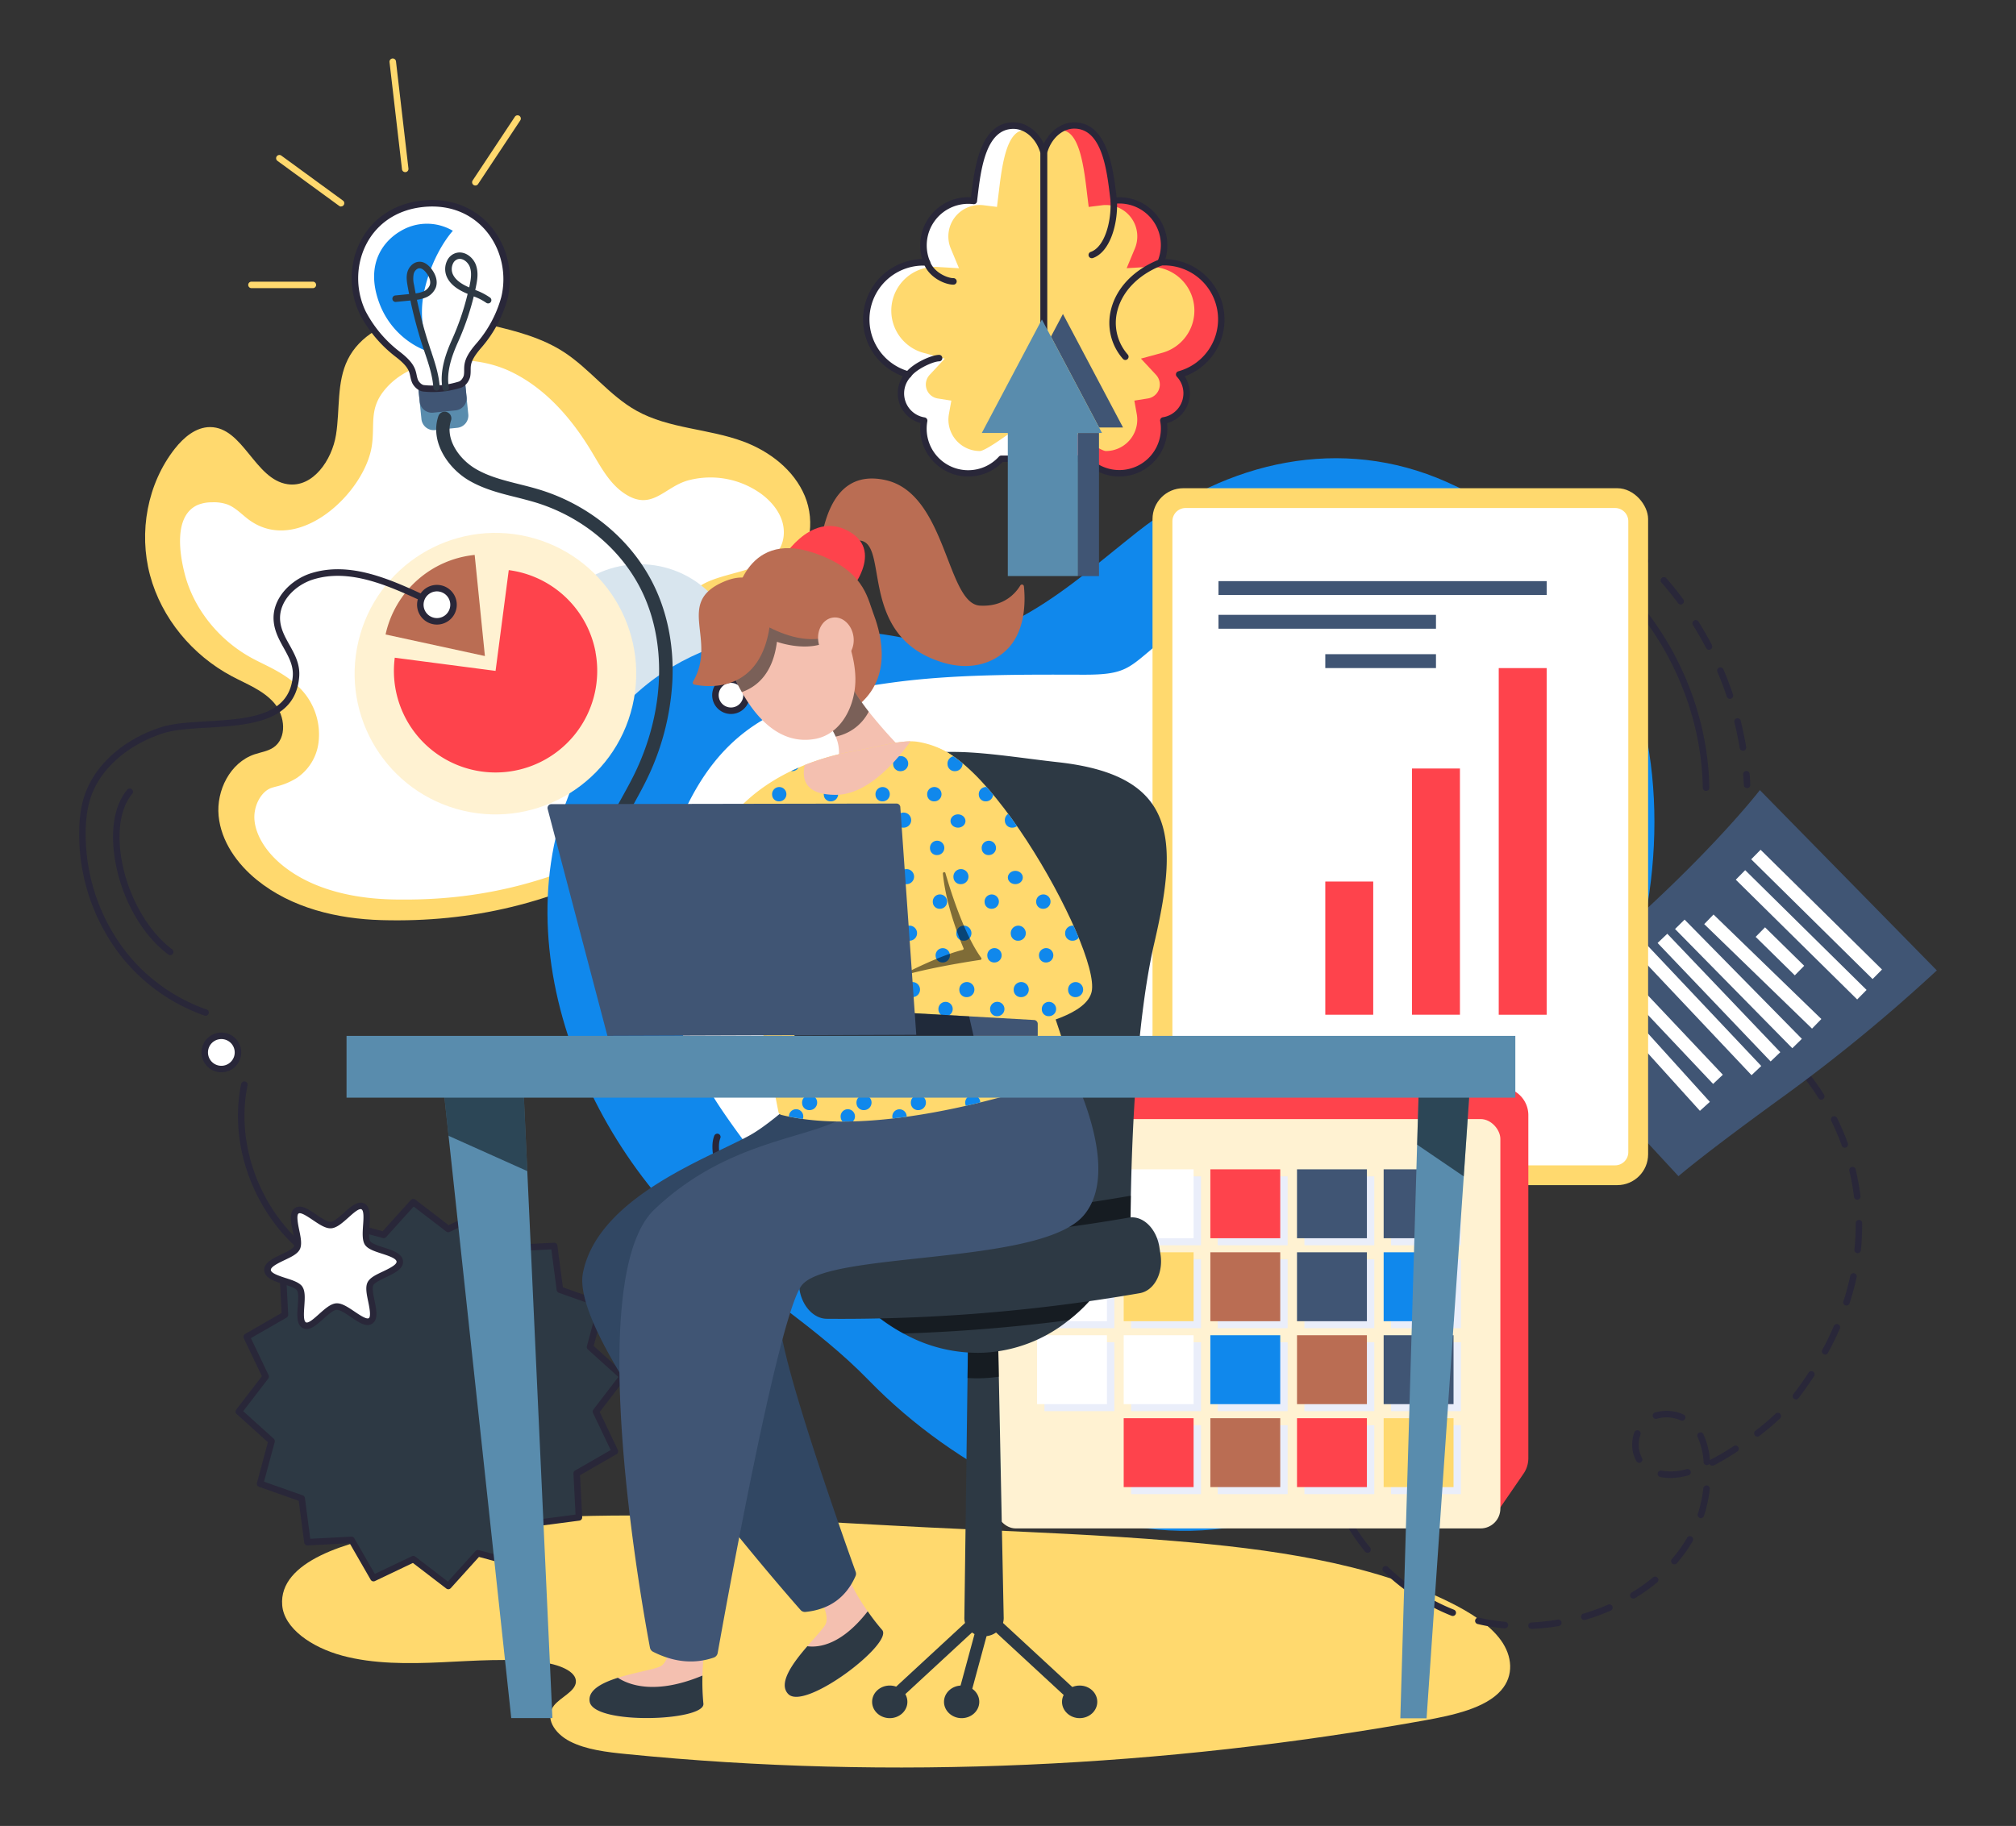 <svg xmlns="http://www.w3.org/2000/svg" viewBox="0 0 1042.16 944.16" id="female-working-on-analytics">
  <rect x="0" y="0" width="1042.16" height="944.16" fill="#333333" stroke="none"/>
  <defs>
    <clipPath id="clip-path">
      <path d="M493.21 391.32a43.08 43.08 0 0 0-18.6-7.72 22.74 22.74 0 0 0-3.89-.28c-7.91 0-18.46 3.18-28 4.84a132 132 0 0 0-26.61 7.4c-31.76 12.69-42.31 33.15-42.31 33.15l28.6 146.21a2 2 0 0 0 1.49 1.58C457 589.69 539.94 561 553.34 556.09a2 2 0 0 0 1.23-2.55c-1.33-3.94-4.64-13.83-8.82-26.4 9.88-3.55 17.18-8.2 18.57-14.3 4.04-17.78-38.82-99.09-71.11-121.52Z" style="fill:none"></path>
    </clipPath>
  </defs>
  <g style="isolation:isolate">
    <g id="_1">
      <g id="_76">
        <path d="M903.14 407.53a1.67 1.67 0 0 1-1.67-1.6c-.1-1.84-.22-3.71-.38-5.56a1.69 1.69 0 0 1 3.36-.28c.15 1.89.28 3.79.37 5.67a1.66 1.66 0 0 1-1.59 1.76ZM901 388.19a1.67 1.67 0 0 1-1.65-1.4c-.75-4.47-1.69-9-2.81-13.41a1.69 1.69 0 0 1 3.27-.82c1.13 4.52 2.09 9.12 2.85 13.67a1.67 1.67 0 0 1-1.38 1.94Zm-6.72-26.81a1.68 1.68 0 0 1-1.6-1.14c-1.45-4.31-3.09-8.61-4.88-12.81a1.68 1.68 0 0 1 3.1-1.32c1.82 4.28 3.49 8.67 5 13.05a1.68 1.68 0 0 1-1.06 2.13 1.64 1.64 0 0 1-.52.09ZM883.47 336a1.69 1.69 0 0 1-1.49-.9c-2.11-4-4.4-8-6.81-11.89a1.68 1.68 0 0 1 2.85-1.79c2.46 3.93 4.79 8 6.94 12.12a1.68 1.68 0 0 1-1.49 2.46Zm-14.66-23.43a1.7 1.7 0 0 1-1.35-.68c-2.72-3.67-5.61-7.26-8.59-10.68a1.68 1.68 0 0 1 2.54-2.21c3 3.48 6 7.15 8.75 10.88a1.68 1.68 0 0 1-1.35 2.69Zm-18.18-20.83a1.71 1.71 0 0 1-1.17-.47 165.01 165.01 0 0 0-7.45-6.83c-.91-.78-1.82-1.55-2.75-2.31a1.68 1.68 0 0 1 2.13-2.6c1 .78 1.89 1.57 2.81 2.36 2.59 2.23 5.15 4.57 7.61 7a1.68 1.68 0 0 1-1.18 2.88Zm-21.43-17.49a1.63 1.63 0 0 1-.92-.28 102.36 102.36 0 0 0-11.83-6.71 1.68 1.68 0 1 1 1.45-3 105.31 105.31 0 0 1 12.22 6.93 1.68 1.68 0 0 1-.92 3.09Zm-24.94-11.73a1.82 1.82 0 0 1-.46-.06 64.16 64.16 0 0 0-13.26-2.31 1.68 1.68 0 0 1 .22-3.36 68 68 0 0 1 14 2.43 1.68 1.68 0 0 1-.45 3.3ZM881.92 409a1.69 1.69 0 0 1-1.68-1.66c-.71-45.54-24-90.57-60.7-117.5a1.69 1.69 0 0 1 2-2.72c37.56 27.55 61.35 73.59 62.08 120.17A1.69 1.69 0 0 1 882 409Z" style="fill:#292739"></path>
        <path d="M327.22 444.57c24.34-13.05 49-31.16 55.71-58 2-8 2.1-17-2.19-24.05-7.33-12.09-25.92-16.7-27.89-30.7-1.63-11.64 10.1-20.86 21.35-24.3s23.82-4.12 33.12-11.32c11.53-8.93 14.35-26.29 8.72-39.75s-18.18-23.1-31.85-28.18c-18-6.67-38.33-6.53-55.08-15.85C315 204.59 305 190.81 291.42 182c-11.32-7.33-24.63-10.85-37.78-13.86-13.35-3-27.12-5.68-40.69-3.75s-27.07 9.21-33.15 21.48c-5.88 11.86-4 25.92-6.11 39s-11.94 27.41-25 25.51c-17-2.45-22.94-29.46-40.08-29.54-7.39 0-13.66 5.37-18.23 11.17-14.24 18.11-18.78 43.16-12.83 65.42s21.94 41.41 42.28 52.23c7.68 4.08 16.22 7.26 21.9 13.85s6.78 18.22-.45 23.05c-2.9 1.94-6.5 2.4-9.8 3.52-12.51 4.28-19.73 18.63-18.47 31.79s9.54 24.83 19.81 33.15c17.83 14.46 41.43 20.11 64.38 20.76 47.16 1.34 88.8-9.09 130.02-31.21Z" style="fill:#ffd96e"></path>
        <path d="M209.34 465.15c-2.49 0-5 0-7.54-.1-16.1-.46-38.84-3.87-55.72-17.55-8.47-6.86-13.76-15.36-14.52-23.32-.7-7.23 3.32-14.91 8.77-16.77.58-.2 1.39-.42 2.24-.65a35.52 35.52 0 0 0 10.91-4.53 25.89 25.89 0 0 0 11.19-18.39 34 34 0 0 0-7.83-26.06c-6.35-7.38-14.33-11.32-21.36-14.79-1.65-.82-3.22-1.59-4.69-2.38-17.21-9.15-30.34-25.3-35.13-43.22-2.78-10.41-6.13-30.61 6.51-36.28a19.1 19.1 0 0 1 7.34-1.37 21.23 21.23 0 0 1 8 1.09c4.48 1.69 7.74 5.52 11.65 8.28 25.23 17.8 59.13-14.12 63-38.26 1.73-10.75-1.37-18.74 5.92-28.29 14.36-18.77 45.47-19.94 65.32-10.7 18.19 8.47 32 24.34 42.34 41.52 4.69 7.77 9.05 16.19 16.48 21.4 14.61 10.25 21-3 33.57-6.39a44.78 44.78 0 0 1 38 7.19c4.57 3.46 8.52 8 10.37 13.4s1.31 11.84-2.23 16.35c-8.09 10.29-27.49 10.46-38.66 16.82-12.68 7.22-22.6 20.12-20.46 35.37 2 14.09 12.62 22 20.4 27.72 3.84 2.85 7.82 5.79 9.43 8.45 1.71 2.82 1.9 7.59.53 13.1-4.4 17.64-20.27 33.58-48.54 48.73-37.69 20.22-74.32 29.63-115.29 29.63Z" style="fill:#fff"></path>
        <circle cx="330.7" cy="343.31" r="51.56" style="fill:#d8e5ee"></circle>
        <path d="M621.37 791.32c-30.31 1.73-61.71-5.64-92-20.3S472 737.27 449 713.63c-26.38-27.15-58.77-46.35-86.65-71.77-70.43-64.25-109.35-179.52-50.9-263.37 36-51.55 99.65-59.88 157.23-48.37C515 339.4 553.28 302.36 588 275c46.43-36.64 105.18-50.11 159.9-25.77 134 59.6 130.87 232.75 54.59 336.66-37.45 51-37.63 116.05-87.23 163.62-27.97 26.78-60.26 39.89-93.89 41.81Z" style="fill:#1088ec"></path>
        <path d="M685.06 625.41c-47.08 23.41-99.52 31.37-151.64 32.72-25.18.66-55.63 7.13-79.45-3.7-30.85-14-62.22-53.06-80.72-80.34-28.24-41.66-42.33-99-22.66-147.13 22-53.9 56.74-66.66 110.49-74 31.95-4.38 66.48-4.16 98.92-4.08 22.5.06 23.28-3.41 39.45-16.64 12.37-10.12 29.92-16.14 45.66-19.1a115.68 115.68 0 0 1 76.28 11.3c125.23 67 74.76 243.27-32.19 298.89-1.38.67-2.76 1.4-4.14 2.08Z" style="fill:#fff"></path>
        <circle cx="754.94" cy="406.28" r="14.85" style="fill:#fff;stroke:#292739;stroke-linecap:round;stroke-linejoin:round;stroke-width:3.36px"></circle>
        <circle cx="377.86" cy="359.49" r="8.04" style="fill:#fff;stroke:#292739;stroke-linecap:round;stroke-linejoin:round;stroke-width:3.36px" transform="rotate(-7.02 377.741 359.378)"></circle>
        <path d="M775.85 848.09c-5.88-8.11-16-14.44-26.7-19.73-41.06-20.27-92.66-27.51-142.93-31.61-36.22-3-72.65-4.54-109.06-6.13-97.21-4.25-194-14.22-290.09 1.81-26.7 4.46-63.16 14.69-61.18 37.69 1 11.81 15 21.67 31.08 26s33.93 4.21 51.18 3.42 34.71-2.17 51.72-.07c8.46 1 18.43 4.58 17.82 10.45-.5 4.79-7.87 7.69-11.25 11.9-5 6.2-.06 14.38 8.21 18.63S313.57 906 323.8 907c137.2 13.74 278.28 6.69 412.41-17.37 15.14-2.72 31.61-6.35 39.72-15.51 6.86-7.74 5.8-17.92-.08-26.03Z" style="fill:#ffd96e"></path>
        <path d="M817.63 510.11a1.68 1.68 0 0 1-.35-3.32c2.28-.49 4.61-.9 6.93-1.22a1.68 1.68 0 1 1 .46 3.33c-2.24.31-4.49.71-6.69 1.18ZM791.75 842.29a1.68 1.68 0 0 1-.07-3.36 112 112 0 0 0 13.58-1.45 1.68 1.68 0 1 1 .56 3.32 116.73 116.73 0 0 1-14 1.49ZM777.9 842h-.15a95.46 95.46 0 0 1-13.31-2.11l-.6-.14a1.68 1.68 0 1 1 .78-3.27l.58.13a91.83 91.83 0 0 0 12.85 2 1.68 1.68 0 0 1-.15 3.36Zm41.1-4.31a1.68 1.68 0 0 1-.47-3.3 111.84 111.84 0 0 0 12.82-4.67 1.68 1.68 0 0 1 1.34 3.08 113.54 113.54 0 0 1-13.21 4.82 1.59 1.59 0 0 1-.48.07Zm-68-2.09a1.73 1.73 0 0 1-.62-.11 105.28 105.28 0 0 1-12.7-6.06 1.68 1.68 0 1 1 1.64-2.94 102.4 102.4 0 0 0 12.3 5.87 1.68 1.68 0 0 1-.62 3.24Zm93.35-9a1.68 1.68 0 0 1-.88-3.12 92.91 92.91 0 0 0 11.11-7.86 1.68 1.68 0 0 1 2.14 2.59 96.09 96.09 0 0 1-11.51 8.15 1.7 1.7 0 0 1-.84.22Zm-117.46-4.5a1.67 1.67 0 0 1-1-.33 114.3 114.3 0 0 1-10.72-9.1 1.68 1.68 0 1 1 2.33-2.42 110.18 110.18 0 0 0 10.4 8.82 1.68 1.68 0 0 1-1 3Zm138.67-13.17a1.65 1.65 0 0 1-1.1-.41 1.68 1.68 0 0 1-.17-2.37 71.59 71.59 0 0 0 7.85-11 1.68 1.68 0 0 1 2.91 1.69 75 75 0 0 1-8.22 11.51 1.68 1.68 0 0 1-1.25.56Zm-158.61-6a1.69 1.69 0 0 1-1.31-.62 115.52 115.52 0 0 1-8.17-11.44 1.68 1.68 0 0 1 2.85-1.79 112.11 112.11 0 0 0 7.93 11.11 1.67 1.67 0 0 1-.24 2.36 1.64 1.64 0 0 1-1.01.37ZM879.27 785a1.58 1.58 0 0 1-.52-.09 1.68 1.68 0 0 1-1.07-2.12 64.51 64.51 0 0 0 2.83-13.17 1.68 1.68 0 1 1 3.34.36 67.64 67.64 0 0 1-3 13.86 1.68 1.68 0 0 1-1.58 1.16Zm-186.94-5.58a1.7 1.7 0 0 1-1.53-1 108.28 108.28 0 0 1-5-13.14 1.69 1.69 0 1 1 3.22-1 102.59 102.59 0 0 0 4.88 12.73 1.67 1.67 0 0 1-.83 2.23 1.59 1.59 0 0 1-.74.22Zm170.95-15.19a25.55 25.55 0 0 1-5-.48 1.68 1.68 0 1 1 .65-3.3 28.92 28.92 0 0 0 13-.8 1.68 1.68 0 1 1 .86 3.25 37.36 37.36 0 0 1-9.51 1.37Zm21.89-6.37a1.65 1.65 0 0 1-1.5-.92 1.69 1.69 0 0 1-3-.82v-.33a37.31 37.31 0 0 0-3-12.52 1.68 1.68 0 1 1 3-1.43 39.88 39.88 0 0 1 3.29 13.23 1.77 1.77 0 0 1 .5-.39 124 124 0 0 0 11.79-6.94 1.68 1.68 0 1 1 1.85 2.81 128.64 128.64 0 0 1-12.11 7.13 1.76 1.76 0 0 1-.82.22Zm-37.81-1.46a1.68 1.68 0 0 1-1.47-.86 17.56 17.56 0 0 1-2.12-8.52 19.05 19.05 0 0 1 1.06-6.29 1.68 1.68 0 1 1 3.17 1.11 15.87 15.87 0 0 0-.87 5.18 14.2 14.2 0 0 0 1.7 6.88 1.68 1.68 0 0 1-.65 2.29 1.72 1.72 0 0 1-.82.25Zm61.08-13.56a1.68 1.68 0 0 1-1-3 125.88 125.88 0 0 0 10.42-8.84 1.68 1.68 0 0 1 2.32 2.44 129.06 129.06 0 0 1-10.72 9.07 1.67 1.67 0 0 1-1.02.37Zm-38.9-8.22a1.64 1.64 0 0 1-.68-.15 17.8 17.8 0 0 0-12.34-.86 1.68 1.68 0 0 1-1-3.21 21.25 21.25 0 0 1 14.73 1 1.68 1.68 0 0 1-.69 3.22Zm58.79-11a1.64 1.64 0 0 1-1-.35A1.69 1.69 0 0 1 927 721c.16-.19.3-.39.45-.58 2.65-3.49 5.16-7.07 7.49-10.62a1.68 1.68 0 1 1 2.81 1.84 191.66 191.66 0 0 1-7.62 10.81l-.46.61a1.68 1.68 0 0 1-1.34.62Zm15.13-23.2A1.67 1.67 0 0 1 942 698c2.21-4.06 4.24-8.2 6-12.32a1.68 1.68 0 1 1 3.1 1.32c-1.83 4.2-3.9 8.43-6.16 12.57a1.68 1.68 0 0 1-1.48.91Zm11-25.39a1.64 1.64 0 0 1-.46-.03 1.67 1.67 0 0 1-1.07-2.12 135.9 135.9 0 0 0 3.57-13.2 1.68 1.68 0 0 1 3.29.7 136.71 136.71 0 0 1-3.67 13.55 1.68 1.68 0 0 1-1.63 1.16ZM960.3 648h-.18a1.67 1.67 0 0 1-1.49-1.85 123.89 123.89 0 0 0 .67-12.75v-.9a1.69 1.69 0 0 1 1.67-1.69 1.68 1.68 0 0 1 1.68 1.67v.92a125.1 125.1 0 0 1-.69 13.1 1.68 1.68 0 0 1-1.66 1.5Zm-.21-27.66a1.68 1.68 0 0 1-1.67-1.48 120.54 120.54 0 0 0-2.42-13.41 1.68 1.68 0 1 1 3.27-.78 124.66 124.66 0 0 1 2.49 13.82 1.68 1.68 0 0 1-1.47 1.87Zm-6.42-26.9a1.7 1.7 0 0 1-1.59-1.11 123.53 123.53 0 0 0-5.34-12.58 1.68 1.68 0 1 1 3-1.48 127 127 0 0 1 5.49 12.92 1.68 1.68 0 0 1-1 2.15 1.63 1.63 0 0 1-.56.13Zm-12.17-24.81a1.67 1.67 0 0 1-1.42-.79 132.46 132.46 0 0 0-7.89-11.17 1.68 1.68 0 0 1 2.64-2.08 135.36 135.36 0 0 1 8.09 11.46 1.69 1.69 0 0 1-1.42 2.58Zm-17.11-21.75a1.68 1.68 0 0 1-1.21-.51 131.71 131.71 0 0 0-10-9.33 1.68 1.68 0 1 1 2.17-2.57A136.23 136.23 0 0 1 925.6 544a1.68 1.68 0 0 1 0 2.38 1.71 1.71 0 0 1-1.21.5Zm-21.19-17.8a1.65 1.65 0 0 1-.94-.29 128.53 128.53 0 0 0-11.71-7.06 1.68 1.68 0 0 1 1.58-3 133.1 133.1 0 0 1 12 7.25 1.67 1.67 0 0 1 .45 2.33 1.7 1.7 0 0 1-1.38.77Zm-24.42-13a1.67 1.67 0 0 1-.62-.12 117.75 117.75 0 0 0-13-4.3 1.68 1.68 0 0 1 .87-3.25 117.59 117.59 0 0 1 13.33 4.43 1.68 1.68 0 0 1-.62 3.24ZM852.07 509h-.23a104 104 0 0 0-13.58-1 1.68 1.68 0 1 1 0-3.36 105.65 105.65 0 0 1 14 1 1.68 1.68 0 0 1-.23 3.35ZM684.17 752.82a1.68 1.68 0 0 1-1.66-1.42c-.37-2.31-.66-4.66-.86-7a1.67 1.67 0 0 1 1.52-1.82 1.69 1.69 0 0 1 1.83 1.53c.19 2.24.47 4.51.83 6.74a1.68 1.68 0 0 1-1.4 1.93Z" style="fill:#292739"></path>
        <path d="m321.94 711.8-13.88 18.09 9.82 20.59-19.77 11.37 1.17 22.78-22.61 2.97-7.61 21.5-22.02-5.93-15.28 16.93-18.1-13.88-20.58 9.81-11.38-19.77-22.77 1.18-2.97-22.62-21.51-7.6 5.93-22.03-16.93-15.28 13.89-18.09-9.82-20.58 19.77-11.38-1.17-22.78 22.61-2.97 7.61-21.5 22.02 5.93 15.28-16.93 18.09 13.88 20.59-9.81 11.37 19.77 22.78-1.18 2.97 22.62 21.5 7.61-5.93 22.02 16.93 15.28z" style="fill:#2d3944"></path>
        <path d="m321.94 711.8-13.88 18.09 9.82 20.59-19.77 11.37 1.17 22.78-22.61 2.97-7.61 21.5-22.02-5.93-15.28 16.93-18.1-13.88-20.58 9.81-11.38-19.77-22.77 1.18-2.97-22.62-21.51-7.6 5.93-22.03-16.93-15.28 13.89-18.09-9.82-20.58 19.77-11.38-1.17-22.78 22.61-2.97 7.61-21.5 22.02 5.93 15.28-16.93 18.09 13.88 20.59-9.81 11.37 19.77 22.78-1.18 2.97 22.62 21.5 7.61-5.93 22.02 16.93 15.28z" style="stroke:#292739;stroke-linecap:round;stroke-linejoin:round;stroke-width:3.36px;fill:none"></path>
        <path d="m909.75 408.55 91.48 93.24a858.32 858.32 0 0 1-77.88 64.13c-43.27 31.32-55.67 42.27-55.67 42.27l-84.74-91.67s23.39-5.37 65.17-43.69 61.64-64.28 61.64-64.28Z" style="fill:#405574"></path>
        <path d="M935.62 428.73h6.92v88.17h-6.92z" style="fill:#fff" transform="rotate(-45.38 939.095 472.819)"></path>
        <path d="M927.65 439.29h6.92v88.17h-6.92z" style="fill:#fff" transform="rotate(-45.38 931.113 483.376)"></path>
        <path d="M907.8 463.56h6.92v77.63h-6.92z" style="fill:#fff" transform="rotate(-45.89 911.27 502.38)"></path>
        <path d="M895.24 465.62h6.92v86.46h-6.92z" style="fill:#fff" transform="rotate(-44.52 898.596 508.832)"></path>
        <path d="M885.14 473.49h6.92v84.65h-6.92z" style="fill:#fff" transform="rotate(-43.65 888.635 515.82)"></path>
        <path d="M875.13 479.66h6.92v85.54h-6.92z" style="fill:#fff" transform="rotate(-43.35 878.654 522.439)"></path>
        <path d="M863.64 505.27h6.92v61.21h-6.92z" style="fill:#fff" transform="rotate(-43.35 867.062 535.88)"></path>
        <path d="M849.73 498.96h6.92v83.92h-6.92z" style="fill:#fff" transform="rotate(-42.11 853.224 540.927)"></path>
        <path d="M916.67 477.74h6.92v28.38h-6.92z" style="fill:#fff" transform="rotate(-45.5 920.106 491.938)"></path>
        <rect width="256.19" height="360.36" x="595.79" y="252.45" rx="15.93" style="fill:#ffd96e"></rect>
        <path d="M560.78 314.77H887a6.84 6.84 0 0 1 6.84 6.84v222a6.83 6.83 0 0 1-6.83 6.83H560.78a6.83 6.83 0 0 1-6.83-6.83v-222a6.84 6.84 0 0 1 6.83-6.84Z" style="fill:#fff" transform="rotate(90 723.885 432.625)"></path>
        <path d="M697.53 422.69h179.25v24.78H697.53z" style="fill:#fe434c" transform="rotate(-90 787.155 435.085)"></path>
        <path d="M678.67 448.66h127.31v24.78H678.67z" style="fill:#fe434c" transform="rotate(-90 742.32 461.05)"></path>
        <path d="M663.05 477.88h68.87v24.78h-68.87z" style="fill:#fe434c" transform="rotate(-90 697.485 490.265)"></path>
        <path d="M629.89 300.49h169.66v7.18H629.89zM629.89 317.92h112.43v7.18H629.89zM685.1 338.27h57.22v7.18H685.1z" style="fill:#405574"></path>
        <path d="m536.1 789.57 236.13-5.2L787.59 762a14.12 14.12 0 0 0 2.48-8V576.53a14.33 14.33 0 0 0-14.42-14.22H550.3a14.57 14.57 0 0 0-9.17 3.24l-20.94 17s7.19 207.02 15.91 207.02Z" style="fill:#fe434c"></path>
        <rect width="260.73" height="211.68" x="514.87" y="578.65" rx="10.23" style="fill:#fff2d2"></rect>
        <path d="M719.09 608.28h36.13v35.63h-36.13zM674.3 608.28h36.13v35.63H674.3zM629.51 608.28h36.13v35.63h-36.13zM584.72 608.28h36.13v35.63h-36.13zM539.92 608.28h36.13v35.63h-36.13zM719.09 651.17h36.13v35.63h-36.13zM674.3 651.17h36.13v35.63H674.3zM629.51 651.17h36.13v35.63h-36.13zM584.72 651.17h36.13v35.63h-36.13zM539.92 651.17h36.13v35.63h-36.13zM719.09 694.06h36.13v35.63h-36.13zM674.3 694.06h36.13v35.63H674.3zM629.51 694.06h36.13v35.63h-36.13zM584.72 694.06h36.13v35.63h-36.13zM539.92 694.06h36.13v35.63h-36.13zM719.09 736.95h36.13v35.63h-36.13zM674.3 736.95h36.13v35.63H674.3zM629.51 736.95h36.13v35.63h-36.13zM584.72 736.95h36.13v35.63h-36.13z" style="fill:#eaeefa"></path>
        <path d="M715.27 604.64h36.13v35.63h-36.13zM670.48 604.64h36.13v35.63h-36.13z" style="fill:#405574"></path>
        <path d="M625.68 604.64h36.13v35.63h-36.13z" style="fill:#fe434c"></path>
        <path d="M580.89 604.64h36.13v35.63h-36.13zM536.1 604.64h36.13v35.63H536.1z" style="fill:#fff"></path>
        <path d="M715.27 647.54h36.13v35.63h-36.13z" style="fill:#1088ec"></path>
        <path d="M670.48 647.54h36.13v35.63h-36.13z" style="fill:#405574"></path>
        <path d="M625.68 647.54h36.13v35.63h-36.13z" style="fill:#ba6d53"></path>
        <path d="M580.89 647.54h36.13v35.63h-36.13z" style="fill:#ffd96e"></path>
        <path d="M536.1 647.54h36.13v35.63H536.1z" style="fill:#fff"></path>
        <path d="M715.27 690.43h36.13v35.63h-36.13z" style="fill:#405574"></path>
        <path d="M670.48 690.43h36.13v35.63h-36.13z" style="fill:#ba6d53"></path>
        <path d="M625.68 690.43h36.13v35.63h-36.13z" style="fill:#1088ec"></path>
        <path d="M580.89 690.43h36.13v35.63h-36.13zM536.1 690.43h36.13v35.63H536.1z" style="fill:#fff"></path>
        <path d="M715.27 733.32h36.13v35.63h-36.13z" style="fill:#ffd96e"></path>
        <path d="M670.48 733.32h36.13v35.63h-36.13z" style="fill:#fe434c"></path>
        <path d="M625.68 733.32h36.13v35.63h-36.13z" style="fill:#ba6d53"></path>
        <path d="M580.89 733.32h36.13v35.63h-36.13z" style="fill:#fe434c"></path>
        <path d="M371 606.44a1.68 1.68 0 0 1-1.68-1.68 46.73 46.73 0 0 0-.53-6c-.49-3.81-1-7.75.45-11.48a1.68 1.68 0 0 1 3.14 1.22c-1.14 2.93-.71 6.28-.25 9.82a50.09 50.09 0 0 1 .55 6.49 1.68 1.68 0 0 1-1.68 1.63ZM351.28 627.92a1.68 1.68 0 0 1-.86-.23l-.4-.24c-4.9-2.94-11-6.6-20.23.15a1.69 1.69 0 0 1-2-2.72c11-8.06 19.12-3.21 23.95-.32l.39.24a1.68 1.68 0 0 1-.86 3.12Z" style="fill:#292739"></path>
        <circle cx="256.12" cy="348.35" r="72.78" style="fill:#fff2d2" transform="rotate(-76.72 256.107 348.352)"></circle>
        <path d="M307.88 337.26A52.56 52.56 0 0 0 263 294.8l-6.82 52.11-52.11-6.82a52.55 52.55 0 1 0 103.77-2.83Z" style="fill:#fe434c"></path>
        <path d="m199.32 328.08 51.35 11.15-5.29-52.29a52.56 52.56 0 0 0-46.06 41.14Z" style="fill:#ba6d53"></path>
        <path d="M539.58 79.05C537.34 70.77 530.87 65 523.87 65c-16.62 0-18.74 24.85-20.46 38.9a22.84 22.84 0 0 0-2.88-.19 23.14 23.14 0 0 0-21.37 32c-.59 0-1.18-.06-1.78-.06a29.54 29.54 0 0 0-7.79 58 14.23 14.23 0 0 0 8.17 23.77 23.09 23.09 0 0 0 22.77 27.26 23.05 23.05 0 0 0 17.1-7.56h22Z" style="fill:#fff"></path>
        <path d="M506.5 233.22A16.24 16.24 0 0 1 490.28 217a16.9 16.9 0 0 1 .26-2.9l1.25-6.94-7-1.11a7.31 7.31 0 0 1-4.2-12.23l7.79-8.37-11-3a22.63 22.63 0 0 1 6-44.45c.4 0 .84 0 1.36.05l11 .65-4.25-10.22a16 16 0 0 1-1.24-6.23A16.24 16.24 0 0 1 506.5 106a16 16 0 0 1 2 .13l6.88.86.84-6.88.26-2.12c1.77-14.85 4.4-30.7 13.33-30.7 3.63 0 7.23 3.39 8.79 8.17v135.92s-27.55 21.84-32.1 21.84Z" style="fill:#ffd96e"></path>
        <path d="M539.58 237.16h21.94a23.14 23.14 0 0 0 40.25-15.58 23.3 23.3 0 0 0-.38-4.12 14.23 14.23 0 0 0 8.17-23.77 29.54 29.54 0 0 0-7.79-58c-.6 0-1.19 0-1.78.06a23.1 23.1 0 0 0-24.25-31.85C574 89.81 571.9 65 555.28 65c-7 0-13.47 5.81-15.7 14.09Z" style="fill:#fe434c"></path>
        <path d="M571.71 233.22c-4.56 0-32.13-21.84-32.13-21.84V75.47c1.55-4.78 5.15-8.17 8.78-8.17 8.94 0 11.57 15.85 13.34 30.7l.25 2.12.84 6.88 6.89-.86a15.93 15.93 0 0 1 2-.13 16.23 16.23 0 0 1 15 22.45l-4.25 10.22 11-.65c.52 0 1-.05 1.37-.05a22.63 22.63 0 0 1 6 44.45l-11 3 7.79 8.38a7.32 7.32 0 0 1-4.2 12.23l-7 1.11 1.25 6.94a16.9 16.9 0 0 1 .26 2.9 16.24 16.24 0 0 1-16.19 16.23Z" style="fill:#ffd96e"></path>
        <path d="M469.59 195.37a1.68 1.68 0 0 1-1-.32 1.7 1.7 0 0 1-.35-2.36c3.52-4.79 13.2-9.13 17.17-9.2a1.66 1.66 0 0 1 1.72 1.65 1.69 1.69 0 0 1-1.65 1.71c-3.19.06-11.74 4-14.54 7.84a1.65 1.65 0 0 1-1.35.68ZM492.88 147.19c-4.67 0-12.8-3.89-15.31-10.92a1.68 1.68 0 1 1 3.17-1.13c2 5.71 9 8.69 12.14 8.69a1.68 1.68 0 1 1 0 3.36ZM564.4 133.52a1.68 1.68 0 0 1-.55-3.27c7.06-2.46 10.73-15.31 10.21-26.31a1.68 1.68 0 1 1 3.36-.16c.57 12.07-3.6 26.56-12.46 29.65a1.82 1.82 0 0 1-.56.09ZM581.77 186.14a1.7 1.7 0 0 1-1.29-.59 28.11 28.11 0 0 1-6.12-25.6c2.83-11.26 11.95-20.66 25-25.81a1.68 1.68 0 1 1 1.23 3.13c-12.05 4.74-20.43 13.31-23 23.5a24.82 24.82 0 0 0 5.43 22.6 1.68 1.68 0 0 1-.2 2.37 1.64 1.64 0 0 1-1.05.4Z" style="fill:#292739"></path>
        <path d="M500.53 246.4a24.85 24.85 0 0 1-24.83-24.82 24.21 24.21 0 0 1 .17-2.81 15.92 15.92 0 0 1-9.11-24.21 31.23 31.23 0 0 1 10-60.59 24.84 24.84 0 0 1 23.78-32c.46 0 .93 0 1.41.05l.05-.47c1.71-14.32 4.56-38.29 21.88-38.29 7.77 0 14.9 6.31 17.33 15.33a1.61 1.61 0 0 1 .06.44v158.13a1.69 1.69 0 0 1-1.68 1.69h-21.23a24.88 24.88 0 0 1-17.83 7.55Zm-23.14-109.07a27.86 27.86 0 0 0-7.39 54.74 1.67 1.67 0 0 1 1.18 1.16 1.7 1.7 0 0 1-.39 1.61 12.55 12.55 0 0 0 7.2 21 1.68 1.68 0 0 1 1.39 2 21.46 21.46 0 0 0 37 18.27 1.68 1.68 0 0 1 1.24-.55h20.26V79.28c-2.08-7.45-7.83-12.64-14-12.64-14.34 0-16.88 21.26-18.55 35.36l-.25 2.1a1.68 1.68 0 0 1-.63 1.13 1.75 1.75 0 0 1-1.25.34 20.48 20.48 0 0 0-2.67-.17 21.47 21.47 0 0 0-19.82 29.7 1.67 1.67 0 0 1-1.65 2.32c-.62-.07-1.17-.09-1.67-.09Z" style="fill:#292739"></path>
        <path d="M578.62 246.4a24.88 24.88 0 0 1-17.83-7.55h-21.21a1.69 1.69 0 0 1-1.69-1.69V79.05a1.61 1.61 0 0 1 .06-.44c2.44-9 9.56-15.33 17.33-15.33 17.32 0 20.17 24 21.88 38.28l.05.48c.48 0 .95-.05 1.41-.05a24.86 24.86 0 0 1 24.83 24.83 24.6 24.6 0 0 1-1.05 7.18 31.23 31.23 0 0 1 10 60.59 15.92 15.92 0 0 1-9.1 24.21 26.62 26.62 0 0 1 .16 2.81 24.85 24.85 0 0 1-24.84 24.79Zm-37.36-10.92h20.26a1.68 1.68 0 0 1 1.24.55 21.46 21.46 0 0 0 37-18.27 1.68 1.68 0 0 1 1.39-2 12.55 12.55 0 0 0 7.2-21 1.68 1.68 0 0 1 .79-2.77 27.86 27.86 0 0 0-7.35-54.74h-1.68a1.67 1.67 0 0 1-1.65-2.32 21.47 21.47 0 0 0-19.82-29.7 20.59 20.59 0 0 0-2.67.17 1.75 1.75 0 0 1-1.25-.34 1.68 1.68 0 0 1-.63-1.13l-.25-2.1c-1.68-14.06-4.21-35.32-18.54-35.32-6.19 0-11.93 5.19-14 12.64Z" style="fill:#292739"></path>
        <path d="M557.24 223.89h10.88v73.99h-10.88zM580.55 221.05l-31.07-58.69-6.19 11.69 24.88 47h12.38z" style="fill:#405574"></path>
        <path d="M557.24 297.87v-73.98H569.67l-1.5-2.84-24.88-47-4.69-8.86-31.07 58.7h13.45v73.98h36.26z" style="fill:#598cad"></path>
        <path d="M106.25 525.23a1.82 1.82 0 0 1-.56-.09 95.63 95.63 0 0 1-42.06-29.43A102.48 102.48 0 0 1 40.93 432c-.08-8.23.86-15.12 2.89-21 5.33-15.54 19.94-28.58 39.09-34.86 6.41-2.11 14.9-2.61 23.89-3.15 21-1.24 42.6-2.53 44.52-23 .53-5.67-2-10.15-4.62-14.9-2.3-4.13-4.68-8.4-5.2-13.66-1.18-11.92 9-21.77 19.25-25 20.31-6.4 41.19 3.24 59.62 11.75 3 1.4 5.91 2.73 8.77 4a1.68 1.68 0 0 1-1.35 3.08c-2.89-1.26-5.77-2.6-8.83-4-17.87-8.25-38.13-17.6-57.19-11.59-9 2.82-17.93 11.29-16.93 21.45.46 4.57 2.56 8.35 4.8 12.35 2.78 5 5.66 10.15 5 16.85-2.16 23.26-26.32 24.68-47.64 25.96-8.76.52-17 1-23 3-18.15 6-32 18.21-37 32.76-1.9 5.56-2.79 12.07-2.71 19.92a99.2 99.2 0 0 0 21.94 61.64A92.07 92.07 0 0 0 106.8 522a1.68 1.68 0 0 1-.55 3.27Z" style="fill:#292739"></path>
        <path d="M234.29 314.32a8.58 8.58 0 1 1-6.81-10.05 8.57 8.57 0 0 1 6.81 10.05ZM122.86 545.82a8.59 8.59 0 1 1-6.81-10.06 8.59 8.59 0 0 1 6.81 10.06Z" style="fill:#fff;stroke:#292739;stroke-linecap:round;stroke-linejoin:round;stroke-width:3.36px"></path>
        <path d="M88 493.88a1.64 1.64 0 0 1-1-.33c-14.55-10.81-25.57-31.48-28.07-52.67-1.63-13.76.79-25.31 6.82-32.51a1.68 1.68 0 1 1 2.58 2.15c-5.43 6.49-7.58 17.13-6.06 30 2.36 20 13.11 40.23 26.74 50.36a1.68 1.68 0 0 1-1 3ZM140.22 630.23c-14.13-20-20.49-45.7-15.55-69.71a1.69 1.69 0 0 1 2-1.3 1.66 1.66 0 0 1 1.3 2c-7.4 36 11.61 76 44.24 93a1.68 1.68 0 0 1-1.55 3 86.41 86.41 0 0 1-30.44-26.99Z" style="fill:#292739"></path>
        <path d="M171.12 633.46c-5 .33-13.75-10-17.66-7.37s2.24 14.78.09 19.14-15.54 6.57-15.2 11.6 14 5.58 16.6 9.49-1.9 16.83 2.45 19 11.5-9.31 16.53-9.65 13.76 10 17.67 7.37-2.24-14.78-.09-19.14 15.53-6.57 15.2-11.6-14-5.58-16.61-9.49 1.91-16.83-2.45-19-11.49 9.31-16.53 9.65Z" style="fill:#fff"></path>
        <path d="M155 685.41c-1.64-2.32-1.35-6.33-1.06-10.23.22-3.09.48-6.6-.41-7.93s-4.07-2.28-6.93-3.21c-4.77-1.55-9.7-3.15-10-7.1s4.41-6.19 8.93-8.35c2.71-1.3 5.78-2.77 6.44-4.11s0-4.87-.64-7.9c-1-4.8-2-9.76 1.12-11.89s7 .6 11.14 3.41c2.64 1.78 5.62 3.8 7.35 3.68 1.73-.11 4.42-2.51 6.8-4.63 3.74-3.33 7.28-6.47 10.59-4.84s3 6.74 2.69 11.63c-.23 3.08-.48 6.59.41 7.92.87 1.22 4.08 2.26 6.91 3.18 4.77 1.55 9.69 3.14 10 7.1s-4.41 6.19-8.93 8.35c-2.71 1.3-5.78 2.77-6.44 4.11s0 4.87.64 7.9c1 4.8 2 9.76-1.13 11.89s-7-.6-11.13-3.4c-2.64-1.79-5.63-3.81-7.36-3.69s-4.42 2.51-6.79 4.63c-3.75 3.33-7.28 6.48-10.59 4.85a4.29 4.29 0 0 1-1.61-1.37Zm1.26-20.12.06.09c1.54 2.29 1.26 6.06 1 10-.23 3.24-.55 7.69.83 8.37s4.5-2.25 6.86-4.34c3.05-2.72 5.93-5.28 8.81-5.48s6.08 2 9.46 4.26c2.62 1.77 6.2 4.19 7.38 3.39s.37-5.22-.29-8.4c-.82-3.91-1.59-7.6-.37-10.08s4.49-4 8-5.65c3-1.45 7.13-3.42 7-5.1s-4.46-3.09-7.64-4.12c-3.7-1.2-7.2-2.34-8.68-4.54s-1.27-6.06-1-10c.24-3.24.56-7.69-.82-8.37s-4.5 2.25-6.86 4.35c-3.05 2.71-5.94 5.28-8.82 5.47s-6.07-2-9.45-4.26c-2.62-1.76-6.2-4.19-7.38-3.39s-.37 5.22.29 8.4c.82 3.91 1.59 7.61.37 10.08s-4.5 4-8 5.65c-3 1.45-7.14 3.42-7 5.1s4.46 3.09 7.63 4.12c3.68 1.16 7.13 2.3 8.65 4.45Z" style="fill:#292739"></path>
        <path d="m228.17 197.83-12 2.33 1.69 16.54a6.37 6.37 0 0 0 7 5.69l11.53-1.18a6.37 6.37 0 0 0 5.69-7l-1.7-16.64Z" style="fill:#598cad"></path>
        <path d="m227.25 188.82-11.54 6.57 1.26 12.3a6.37 6.37 0 0 0 7 5.69l11.54-1.18a6.37 6.37 0 0 0 5.69-7l-1.27-12.41Z" style="fill:#405574"></path>
        <path d="M260.71 154.22c6.06-24.47-11.34-52-42-48.87s-42.09 33.65-31.2 56.36a65 65 0 0 0 17.74 21.21c9.6 7.28 7.57 10 9.29 14.2.52 1.28 2.3 3.43 4.46 3.68a46.75 46.75 0 0 0 18.8-1.92c2-.68 3.36-3.15 3.62-4.51.83-4.45-1.71-6.71 6.21-15.78a63 63 0 0 0 13.08-24.37Z" style="fill:#fff;stroke:#292739;stroke-linecap:round;stroke-linejoin:round;stroke-width:3.36px"></path>
        <path d="M234.11 119.34a26.38 26.38 0 0 0-27.06.16c-8 4.64-18.42 16.07-11.26 36.42a42.34 42.34 0 0 0 27.39 26.51s-8.26-13.15-3.67-32.82 14.6-30.27 14.6-30.27Z" style="fill:#1088ec"></path>
        <path d="M230.4 202.25a1.67 1.67 0 0 1-1.65-1.38c-1.64-9.05 1.81-18.37 5-25.47a134.93 134.93 0 0 0 8-23.45l-.94-.4c-5.15-2.25-8.4-5.05-9.91-8.57a10 10 0 0 1 .24-8.22 7.33 7.33 0 0 1 4.77-4c4.5-1.13 8.77 2.41 10.15 6.34s.66 7.9-.08 11.43l-.3 1.41a32.92 32.92 0 0 1 7.75 4 1.68 1.68 0 0 1-2 2.69 28.26 28.26 0 0 0-6.52-3.36 138.25 138.25 0 0 1-8.12 23.55c-3 6.67-6.24 15.36-4.76 23.5a1.69 1.69 0 0 1-1.36 1.95 1.53 1.53 0 0 1-.27-.02Zm7.27-68.38a4 4 0 0 0-.9.11 4.09 4.09 0 0 0-2.58 2.27 6.69 6.69 0 0 0-.17 5.4c1.17 2.69 3.84 4.92 8.18 6.82l.36.15c.06-.27.11-.55.17-.83.65-3.07 1.25-6.61.2-9.61-.8-2.25-2.99-4.31-5.26-4.31ZM225.69 202a1.67 1.67 0 0 1-1.67-1.57c-.42-6.3-2.53-12.51-4.56-18.51-.71-2.07-1.43-4.22-2.08-6.34-2-6.63-3.78-13.39-5.22-20.2l-7.4.73a1.68 1.68 0 1 1-.33-3.34l7.06-.7c-.27-1.37-.53-2.74-.77-4.1-.44-2.5-.79-4.94-.09-7.36.75-2.63 3.13-5.26 6.24-5.26h.1c2.07 0 4 1.19 5.85 3.43 2.62 3.23 3.54 6.8 2.51 9.78a9.37 9.37 0 0 1-5.52 5.38 18.22 18.22 0 0 1-4.29 1.07c1.41 6.6 3.11 13.16 5.07 19.59.64 2.07 1.36 4.19 2 6.24 2.11 6.21 4.28 12.63 4.73 19.37a1.69 1.69 0 0 1-1.56 1.79Zm-8.81-63.28c-1.39 0-2.62 1.42-3 2.82a13.24 13.24 0 0 0 .17 5.84c.26 1.44.53 2.89.81 4.33a15.48 15.48 0 0 0 3.71-.89 6 6 0 0 0 3.6-3.36c.63-1.83-.09-4.28-1.94-6.56-.8-1-2-2.16-3.3-2.18ZM307.7 471.1a3.46 3.46 0 0 1-3.41-2.92c-3.05-19.4 6.7-36.92 16.13-53.86 2.32-4.16 4.71-8.46 6.82-12.64 16.86-33.44 18-71.44 2.92-99.17-10.88-20.05-30.24-35.59-53.12-42.64-3.36-1-6.91-1.93-10.33-2.79-8.12-2-16.51-4.15-24.06-8.51-11.13-6.42-20.53-20.35-16-33.5a3.46 3.46 0 0 1 6.54 2.24c-3.3 9.66 4.2 20.23 12.94 25.27 6.71 3.88 14.27 5.78 22.28 7.79 3.52.88 7.15 1.79 10.69 2.88 24.59 7.59 45.42 24.34 57.16 46 8.32 15.32 12.24 33.58 11.33 52.81a132.12 132.12 0 0 1-14.15 52.77c-2.17 4.31-4.6 8.68-6.95 12.9-8.86 15.91-18 32.37-15.35 49.41a3.46 3.46 0 0 1-2.88 4 3.27 3.27 0 0 1-.56-.04Z" style="fill:#2d3944"></path>
        <path d="M161.68 149H130a1.68 1.68 0 1 1 0-3.36h31.73a1.68 1.68 0 0 1 0 3.36ZM176.33 106.79a1.68 1.68 0 0 1-1-.33l-31.9-23.28a1.68 1.68 0 0 1 2-2.72l31.91 23.29a1.68 1.68 0 0 1-1 3ZM245.74 95.92a1.68 1.68 0 0 1-1.4-2.61l21.82-32.93a1.68 1.68 0 1 1 2.8 1.86l-21.82 32.93a1.67 1.67 0 0 1-1.4.75ZM209.47 89a1.68 1.68 0 0 1-1.67-1.48l-6.44-55.4a1.68 1.68 0 1 1 3.34-.39l6.44 55.4a1.67 1.67 0 0 1-1.47 1.87Z" style="fill:#ffd96e"></path>
        <path d="M407.52 876c-5.54-5.57 2.45-16.22 9.82-24.76 4.2-4.88 8.19-9.07 9.35-11.25 3.19-6-6.79-20-6.79-20l16.52-11.75c.77 6.94 6.57 17 12.14 25a111.45 111.45 0 0 0 7.44 9.56c6.14 6.85-39.78 41.98-48.48 33.2ZM363.62 880.91c1 9.12-56.76 11.15-58.79-1-1-5.93 6.22-9.69 14.58-12.34 8.76-2.79 18.8-4.34 21.91-5.9 6.08-3 6.08-20.27 6.08-20.27h20.28c-3.13 5.62-4.32 15.87-4.55 25a116.65 116.65 0 0 0 .49 14.51Z" style="fill:#f4c0b0"></path>
        <path d="M304.83 879.89c-1-5.93 6.22-9.69 14.58-12.34 5.52 3.61 19.22 9.08 43.72-1.14a116.65 116.65 0 0 0 .49 14.5c1.01 9.09-56.76 11.15-58.79-1.02ZM407.52 876c-5.54-5.57 2.45-16.22 9.82-24.76 6.12.8 17.76-.76 31.22-18.06a111.45 111.45 0 0 0 7.44 9.62c6.14 6.85-39.78 41.98-48.48 33.2Z" style="fill:#2d3944"></path>
        <path d="M423.43 281.73c2-1 3-40.55 34.46-33.45s31.42 63.86 48.65 64.87c12.3.73 18.41-6.3 20.89-10.38a1 1 0 0 1 1.87.43c.68 6.37 1.12 20.84-7 30.73-6 7.32-18.19 13.72-35 8.62-46.62-14.19-25.34-66.9-45.61-62.85s-18.26 2.03-18.26 2.03Z" style="fill:#ba6d53"></path>
        <path d="M403.15 290.85s15.21-27.37 35.48-16.22-2 34.47-2 34.47Z" style="fill:#fe434c"></path>
        <path d="M379.84 311.12s4.86-37.23 40.54-25.34c25.85 8.62 27.88 22.81 30.92 30.92s11.15 31.42-6.59 47.13c-13.44 11.91-64.87-52.71-64.87-52.71Z" style="fill:#ba6d53"></path>
        <path d="M431.53 398.3a20.43 20.43 0 0 0 .47-17.42c-4.6-10.91-16.94-18.08-18.54-19l-.17-.09 23.31-21.29a9.79 9.79 0 0 0-.26 3.1c.37 6.61 6 15.75 12.73 24.36a255.9 255.9 0 0 0 22.5 24.74Z" style="fill:#f4c0b0"></path>
        <path d="M449.07 368A24.56 24.56 0 0 1 432 380.88c-4.6-10.91-16.94-18.08-18.54-19l20.61-18.17s.89-.1 2.27-.11c.37 6.63 6.04 15.77 12.73 24.4Z" style="opacity:.5;mix-blend-mode:overlay"></path>
        <path d="M418.36 562.5s-18.62 17.72-30.36 24.33c-20.78 11.66-78.95 31.85-86.67 71.46-7.19 36.93 100.86 161 112.52 174.21a3 3 0 0 0 2.54 1c12.16-1.23 20.88-7.27 25.87-18.52a3 3 0 0 0 .07-2.24c-4.29-11.89-41-114.48-39.13-131.66 2-18.25 93.26-97.31 93.26-97.31l-8.11-32.43Z" style="fill:#314763"></path>
        <path d="M509.2 846.09c-5.61.26-10.39-3.73-10.67-8.92a7.69 7.69 0 0 1 0-1l1.63-123.67.29-22.17c.06-1.1 7.16-1.94 8.34-1.89s7.06.89 7.12 1.89l.43 21.49 2.51 124.35c.29 5.23-4.04 9.65-9.65 9.92Z" style="fill:#2d3944"></path>
        <path d="M516.34 711.86a71.54 71.54 0 0 1-7.65.76 75.49 75.49 0 0 1-8.53-.08l.29-22.17c.06-1.1 7.16-1.94 8.34-1.89s7.06.89 7.12 1.89Z" style="opacity:.5;mix-blend-mode:overlay"></path>
        <path d="M571.09 662.5a83.85 83.85 0 0 1-18.6 20.14 75.78 75.78 0 0 1-43.8 16.81 78.7 78.7 0 0 1-41.57-9.9A91.65 91.65 0 0 1 441.38 669Z" style="fill:#2d3944"></path>
        <path d="M571.09 662.5a83.85 83.85 0 0 1-18.6 20.14q-42.47 5.5-85.37 6.91A91.65 91.65 0 0 1 441.38 669Z" style="opacity:.5;mix-blend-mode:overlay"></path>
        <path d="M596.76 487.39c-9.2 39.62-11.57 98.81-12.17 131-.25 13.91-.18 22.76-.18 22.76l-132.51 9.68c-3.48-4.85-6.36-11.49-8.71-19.48-18.95-64.5-3.16-217.14 13.69-232.14 18.93-16.86 53.72-9.12 90.21-5.07 61.59 6.86 62.1 39.66 49.67 93.25ZM459.61 882.55a3.26 3.26 0 0 1-2.23-.85 2.77 2.77 0 0 1 0-4.13l46.27-42.77a3.34 3.34 0 0 1 4.46 0 2.75 2.75 0 0 1 0 4.12l-46.27 42.78a3.27 3.27 0 0 1-2.23.85Z" style="fill:#2d3944"></path>
        <path d="M496.53 886.62a3.31 3.31 0 0 1-.77-.09 2.92 2.92 0 0 1-2.3-3.54l15.92-58.68a3.17 3.17 0 0 1 3.82-2.12 2.91 2.91 0 0 1 2.3 3.54l-15.92 58.68a3.12 3.12 0 0 1-3.05 2.21Z" style="fill:#2d3944"></path>
        <path d="M559.87 884.5a3.27 3.27 0 0 1-2.23-.86l-46.28-42.77a2.77 2.77 0 0 1 0-4.13 3.35 3.35 0 0 1 4.47 0l46.27 42.78a2.76 2.76 0 0 1 0 4.12 3.28 3.28 0 0 1-2.23.86ZM469.07 880c0 4.65-4.08 8.43-9.11 8.43s-9.12-3.78-9.12-8.43 4.09-8.43 9.12-8.43 9.11 3.74 9.11 8.43ZM506.23 880c0 4.65-4.08 8.43-9.11 8.43S488 884.61 488 880s4.08-8.43 9.12-8.43 9.11 3.74 9.11 8.43Z" style="fill:#2d3944"></path>
        <path d="M567.23 880c0 4.65-4.08 8.43-9.11 8.43S549 884.61 549 880s4.08-8.43 9.12-8.43 9.11 3.74 9.11 8.43Z" style="fill:#2d3944"></path>
        <path d="m584.41 641.11-132.51 9.72c-3.48-4.85-6.36-11.49-8.71-19.48a880.3 880.3 0 0 0 140.28-12.88 8.52 8.52 0 0 1 1.12-.12c-.25 13.91-.18 22.76-.18 22.76Z" style="opacity:.5;mix-blend-mode:overlay"></path>
        <path d="M589.19 668.68a901.71 901.71 0 0 1-161.81 13.24c-7.55-.06-14-8.14-14.36-17.92l-.14-3.93c-.33-9.81 5.36-17.6 12.72-17.54a880 880 0 0 0 157.87-12.91c7.23-1.26 14.31 5.49 15.86 15.21l.6 3.88c1.47 9.7-3.31 18.69-10.74 19.97Z" style="fill:#2d3944"></path>
        <path d="M285.57 888.39h-21.28l-32.41-301.08-3.07-28.54 41.56-1.22 2.21 48.01 12.99 282.83z" style="fill:#598cad"></path>
        <path d="M421.4 382.08c-17.89 3.25-30.27-10.59-37.91-24.19a106.43 106.43 0 0 1-6.57-14.06 98.93 98.93 0 0 1-3.16-9.39c5.07-34.44 36.49-38.52 47.64-30.44 6.57 4.77 20.14 25.86 20.78 46.12.44 14.17-7.04 29.46-20.78 31.96Z" style="fill:#f4c0b0"></path>
        <path d="M432.11 328.86c-11.09 10.14-30.48 3-30.48 3-2.07 16.51-10.43 23.3-18.14 26a106.43 106.43 0 0 1-6.57-14.06l14.58-29.16Z" style="opacity:.5;mix-blend-mode:overlay"></path>
        <path d="M358.92 354c6.58 1.35 34.67 4.9 39.16-31.69v-.11c0-1.45.41-32.12-24.33-21.23s-2.85 29.72-15.5 51.52a1 1 0 0 0 .67 1.51Z" style="fill:#ba6d53"></path>
        <path d="M548.1 542.23s34.47 59.81 12.17 86.16-132.79 18.25-146 36.49C401.9 682.06 374.22 836.71 371 854.74a3.09 3.09 0 0 1-2 2.36c-10.31 3.53-20.79 2.36-31.41-3A3 3 0 0 1 336 852c-3.35-17.65-35.2-191 2.31-226.62 39.53-37.5 82.61-36 101.36-49.67Z" style="fill:#405574"></path>
        <path d="M553.34 556.09c-13.4 4.91-96.34 33.6-149.45 20.41a2 2 0 0 1-1.49-1.58l-28.64-146.21s10.55-20.46 42.31-33.15a132 132 0 0 1 26.61-7.4c9.58-1.66 20.12-4.8 28-4.84a22.74 22.74 0 0 1 3.89.28c29.84 5.13 37.07 33.22 41.06 49.16 4.66 18.65 34.22 106.84 38.9 120.78a2 2 0 0 1-1.19 2.55Z" style="fill:#ffd96e"></path>
        <path d="M471.57 387.65c29.08-19.38 97.82 102.89 92.75 125.19s-89.2 25.34-89.2 25.34L466 506.76s38.52 3 35.47-16.22-48.14-90.72-29.9-102.89Z" style="fill:#ffd96e"></path>
        <g style="clip-path:url(#clip-path)">
          <path d="M377.38 395.32a3.9 3.9 0 1 1 3.87 3.44 3.68 3.68 0 0 1-3.87-3.44Z" style="fill:#1088ec"></path>
          <ellipse cx="409.36" cy="395.32" rx="3.87" ry="3.44" style="fill:#1088ec"></ellipse>
          <path d="M433.61 395.32a3.9 3.9 0 1 1 3.87 3.44 3.67 3.67 0 0 1-3.87-3.44ZM461.72 395.32a3.9 3.9 0 1 1 3.87 3.44 3.67 3.67 0 0 1-3.87-3.44ZM489.83 395.32a3.9 3.9 0 1 1 3.87 3.44 3.67 3.67 0 0 1-3.87-3.44ZM517.94 395.32a3.9 3.9 0 1 1 3.87 3.44 3.68 3.68 0 0 1-3.87-3.44ZM546.06 395.32a3.89 3.89 0 1 1 3.87 3.44 3.67 3.67 0 0 1-3.87-3.44ZM378.91 424.53a3.9 3.9 0 1 1 3.87 3.44 3.67 3.67 0 0 1-3.87-3.44ZM407 424.53a3.9 3.9 0 1 1 3.87 3.44 3.68 3.68 0 0 1-3.87-3.44Z" style="fill:#1088ec"></path>
          <ellipse cx="439" cy="424.53" rx="3.87" ry="3.44" style="fill:#1088ec"></ellipse>
          <path d="M463.25 424.53a3.9 3.9 0 1 1 3.87 3.44 3.67 3.67 0 0 1-3.87-3.44Z" style="fill:#1088ec"></path>
          <ellipse cx="495.23" cy="424.53" rx="3.87" ry="3.44" style="fill:#1088ec"></ellipse>
          <path d="M519.47 424.53a3.9 3.9 0 1 1 3.87 3.44 3.67 3.67 0 0 1-3.87-3.44Z" style="fill:#1088ec"></path>
          <ellipse cx="551.45" cy="424.53" rx="3.87" ry="3.44" style="fill:#1088ec"></ellipse>
          <path d="M380.44 453.74a3.9 3.9 0 1 1 3.87 3.44 3.67 3.67 0 0 1-3.87-3.44ZM408.55 453.74a3.9 3.9 0 1 1 3.87 3.44 3.67 3.67 0 0 1-3.87-3.44ZM436.66 453.74a3.9 3.9 0 1 1 3.87 3.44 3.68 3.68 0 0 1-3.87-3.44ZM464.78 453.74a3.89 3.89 0 1 1 3.86 3.44 3.67 3.67 0 0 1-3.86-3.44ZM492.89 453.74a3.89 3.89 0 1 1 3.87 3.44 3.67 3.67 0 0 1-3.87-3.44Z" style="fill:#1088ec"></path>
          <ellipse cx="524.87" cy="453.74" rx="3.87" ry="3.44" style="fill:#1088ec"></ellipse>
          <path d="M549.11 453.74a3.9 3.9 0 1 1 3.87 3.44 3.67 3.67 0 0 1-3.87-3.44ZM382 483a3.89 3.89 0 1 1 3.86 3.43A3.67 3.67 0 0 1 382 483ZM410.08 483a3.9 3.9 0 1 1 3.87 3.43 3.67 3.67 0 0 1-3.87-3.43ZM438.19 483a3.9 3.9 0 1 1 3.87 3.43 3.67 3.67 0 0 1-3.87-3.43ZM466.3 483a3.9 3.9 0 1 1 3.87 3.43 3.67 3.67 0 0 1-3.87-3.43ZM494.41 483a3.9 3.9 0 1 1 3.87 3.43 3.68 3.68 0 0 1-3.87-3.43ZM522.53 483a3.89 3.89 0 1 1 3.87 3.43 3.67 3.67 0 0 1-3.87-3.43ZM550.64 483a3.9 3.9 0 1 1 3.87 3.43 3.67 3.67 0 0 1-3.87-3.43ZM383.49 512.17a3.9 3.9 0 1 1 3.87 3.43 3.68 3.68 0 0 1-3.87-3.43ZM411.61 512.17a3.89 3.89 0 1 1 3.86 3.43 3.67 3.67 0 0 1-3.86-3.43ZM439.72 512.17a3.89 3.89 0 1 1 3.87 3.43 3.67 3.67 0 0 1-3.87-3.43ZM467.83 512.17a3.9 3.9 0 1 1 3.87 3.43 3.67 3.67 0 0 1-3.87-3.43ZM495.94 512.17a3.9 3.9 0 1 1 3.87 3.43 3.67 3.67 0 0 1-3.87-3.43ZM524.05 512.17a3.9 3.9 0 1 1 3.87 3.43 3.68 3.68 0 0 1-3.87-3.43ZM552.17 512.17a3.89 3.89 0 1 1 3.83 3.43 3.67 3.67 0 0 1-3.83-3.43ZM385 541.38a3.9 3.9 0 1 1 3.87 3.43 3.67 3.67 0 0 1-3.87-3.43ZM413.13 541.38a3.9 3.9 0 1 1 3.87 3.43 3.67 3.67 0 0 1-3.87-3.43ZM441.25 541.38a3.89 3.89 0 1 1 3.86 3.43 3.67 3.67 0 0 1-3.86-3.43ZM469.36 541.38a3.89 3.89 0 1 1 3.87 3.43 3.67 3.67 0 0 1-3.87-3.43ZM497.47 541.38a3.9 3.9 0 1 1 3.87 3.43 3.67 3.67 0 0 1-3.87-3.43ZM525.58 541.38a3.9 3.9 0 1 1 3.87 3.43 3.67 3.67 0 0 1-3.87-3.43ZM553.69 541.38a3.9 3.9 0 1 1 3.87 3.43 3.68 3.68 0 0 1-3.87-3.43ZM386.55 570.59a3.9 3.9 0 1 1 3.87 3.43 3.67 3.67 0 0 1-3.87-3.43ZM414.66 570.59a3.9 3.9 0 1 1 3.87 3.43 3.67 3.67 0 0 1-3.87-3.43ZM442.77 570.59a3.9 3.9 0 1 1 3.87 3.43 3.67 3.67 0 0 1-3.87-3.43ZM470.88 570.59a3.9 3.9 0 1 1 3.87 3.43 3.68 3.68 0 0 1-3.87-3.43ZM499 570.59a3.89 3.89 0 1 1 3.87 3.43 3.67 3.67 0 0 1-3.87-3.43ZM527.11 570.59A3.9 3.9 0 1 1 531 574a3.67 3.67 0 0 1-3.89-3.41ZM555.22 570.59a3.9 3.9 0 1 1 3.87 3.43 3.67 3.67 0 0 1-3.87-3.43ZM399.15 411.11a3.7 3.7 0 1 1 3.68 3.26 3.49 3.49 0 0 1-3.68-3.26ZM425.87 411.11a3.71 3.71 0 1 1 3.68 3.26 3.49 3.49 0 0 1-3.68-3.26ZM452.6 411.11a3.7 3.7 0 1 1 3.67 3.26 3.48 3.48 0 0 1-3.67-3.26ZM479.32 411.11a3.71 3.71 0 1 1 3.68 3.26 3.49 3.49 0 0 1-3.68-3.26ZM506 411.11a3.71 3.71 0 1 1 3.68 3.26 3.49 3.49 0 0 1-3.68-3.26ZM532.77 411.11a3.7 3.7 0 1 1 3.68 3.26 3.49 3.49 0 0 1-3.68-3.26ZM559.49 411.11a3.71 3.71 0 1 1 3.68 3.26 3.49 3.49 0 0 1-3.68-3.26ZM400.6 438.87a3.71 3.71 0 1 1 3.68 3.27 3.49 3.49 0 0 1-3.68-3.27ZM427.32 438.87a3.71 3.71 0 1 1 3.68 3.27 3.49 3.49 0 0 1-3.68-3.27ZM454.05 438.87a3.7 3.7 0 1 1 3.68 3.27 3.49 3.49 0 0 1-3.68-3.27ZM480.77 438.87a3.71 3.71 0 1 1 3.68 3.27 3.49 3.49 0 0 1-3.68-3.27ZM507.5 438.87a3.7 3.7 0 1 1 3.67 3.27 3.48 3.48 0 0 1-3.67-3.27ZM534.22 438.87a3.71 3.71 0 1 1 3.68 3.27 3.49 3.49 0 0 1-3.68-3.27ZM560.94 438.87a3.71 3.71 0 1 1 3.68 3.27 3.49 3.49 0 0 1-3.68-3.27ZM402.05 466.64a3.71 3.71 0 1 1 3.68 3.27 3.49 3.49 0 0 1-3.68-3.27ZM428.78 466.64a3.7 3.7 0 1 1 3.67 3.27 3.48 3.48 0 0 1-3.67-3.27ZM455.5 466.64a3.71 3.71 0 1 1 3.68 3.27 3.49 3.49 0 0 1-3.68-3.27ZM482.22 466.64a3.71 3.71 0 1 1 3.68 3.27 3.49 3.49 0 0 1-3.68-3.27ZM509 466.64a3.7 3.7 0 1 1 3.68 3.27 3.48 3.48 0 0 1-3.68-3.27ZM535.67 466.64a3.71 3.71 0 1 1 3.68 3.27 3.49 3.49 0 0 1-3.68-3.27ZM562.4 466.64a3.7 3.7 0 1 1 3.67 3.27 3.48 3.48 0 0 1-3.67-3.27ZM403.5 494.41a3.71 3.71 0 1 1 3.68 3.27 3.5 3.5 0 0 1-3.68-3.27ZM430.23 494.41a3.7 3.7 0 1 1 3.68 3.27 3.5 3.5 0 0 1-3.68-3.27ZM457 494.41a3.71 3.71 0 1 1 3.68 3.27 3.5 3.5 0 0 1-3.68-3.27ZM483.68 494.41a3.7 3.7 0 1 1 3.67 3.27 3.49 3.49 0 0 1-3.67-3.27ZM510.4 494.41a3.71 3.71 0 1 1 3.68 3.27 3.5 3.5 0 0 1-3.68-3.27ZM537.12 494.41a3.71 3.71 0 1 1 3.68 3.27 3.5 3.5 0 0 1-3.68-3.27ZM563.85 494.41a3.7 3.7 0 1 1 3.68 3.27 3.49 3.49 0 0 1-3.68-3.27ZM405 522.18a3.7 3.7 0 1 1 3.67 3.27 3.48 3.48 0 0 1-3.67-3.27ZM431.68 522.18a3.71 3.71 0 1 1 3.68 3.27 3.49 3.49 0 0 1-3.68-3.27ZM458.4 522.18a3.71 3.71 0 1 1 3.68 3.27 3.49 3.49 0 0 1-3.68-3.27ZM485.13 522.18a3.7 3.7 0 1 1 3.68 3.27 3.49 3.49 0 0 1-3.68-3.27ZM511.85 522.18a3.71 3.71 0 1 1 3.68 3.27 3.49 3.49 0 0 1-3.68-3.27ZM538.58 522.18a3.7 3.7 0 1 1 3.67 3.27 3.48 3.48 0 0 1-3.67-3.27ZM565.3 522.18a3.71 3.71 0 1 1 3.68 3.27 3.49 3.49 0 0 1-3.68-3.27ZM406.41 550a3.7 3.7 0 1 1 3.68 3.26 3.49 3.49 0 0 1-3.68-3.26ZM433.13 550a3.71 3.71 0 1 1 3.68 3.26 3.49 3.49 0 0 1-3.68-3.26ZM459.86 550a3.7 3.7 0 1 1 3.67 3.26 3.48 3.48 0 0 1-3.67-3.26ZM486.58 550a3.71 3.71 0 1 1 3.68 3.26 3.49 3.49 0 0 1-3.68-3.26ZM513.3 550a3.71 3.71 0 1 1 3.68 3.26 3.49 3.49 0 0 1-3.68-3.26ZM540 550a3.7 3.7 0 1 1 3.68 3.26A3.49 3.49 0 0 1 540 550ZM566.75 550a3.71 3.71 0 1 1 3.68 3.26 3.49 3.49 0 0 1-3.68-3.26ZM407.86 577.72a3.71 3.71 0 1 1 3.68 3.26 3.49 3.49 0 0 1-3.68-3.26ZM434.58 577.72a3.71 3.71 0 1 1 3.68 3.26 3.49 3.49 0 0 1-3.68-3.26ZM461.31 577.72A3.7 3.7 0 1 1 465 581a3.49 3.49 0 0 1-3.69-3.28ZM488 577.72a3.71 3.71 0 1 1 3.68 3.26 3.49 3.49 0 0 1-3.68-3.26ZM514.76 577.72a3.7 3.7 0 1 1 3.67 3.26 3.48 3.48 0 0 1-3.67-3.26ZM541.48 577.72a3.71 3.71 0 1 1 3.68 3.26 3.49 3.49 0 0 1-3.68-3.26ZM568.2 577.72a3.71 3.71 0 1 1 3.68 3.26 3.49 3.49 0 0 1-3.68-3.26Z" style="fill:#1088ec"></path>
        </g>
        <path d="m272.58 605.56-40.7-18.25-3.07-28.54 41.56-1.22 2.21 48.01z" style="opacity:.5;mix-blend-mode:overlay"></path>
        <path d="M382.37 313.15c-.39 1.79 30 26.63 51.49 13.57s-7.9-33.33-7.9-33.33-37.5-8.11-43.59 19.76Z" style="fill:#ba6d53"></path>
        <path d="M441.19 329.08c.88 6.09-2.49 11.62-7.5 12.33s-9.8-3.64-10.67-9.74 2.49-11.61 7.51-12.33 9.79 3.66 10.66 9.74Z" style="fill:#f4c0b0"></path>
        <path d="m760.08 558.88-.34 4.89-3.06 44.63-19.22 280.09h-13.57l8.68-296.5.96-32.49.05-1.85 26.5 1.23z" style="fill:#598cad"></path>
        <path d="m759.74 563.67-3.06 44.63-24.11-16.41.96-32.5 26.21 4.28z" style="opacity:.5;mix-blend-mode:overlay"></path>
        <path d="M536.45 529.45v6.19H410.76v-15.2l90.24 5.09 33.56 1.9a2 2 0 0 1 1.89 2.02Z" style="fill:#405574"></path>
        <path d="M488.76 451.56c3 10.45 10 32.11 18.5 43.77a.65.65 0 0 1-.43 1c-4.54.67-22.34 3.43-36 7a.66.66 0 0 1-.46-1.24c7-3.46 18.5-8.74 27.27-10.91a.65.65 0 0 0 .44-.9c-1.61-3.76-9-21.58-10.66-38.54a.67.67 0 0 1 1.34-.18ZM503.27 535.64h-92.52v-15.2l90.22 5.09 2.3 10.11z" style="opacity:.5;mix-blend-mode:overlay"></path>
        <path d="M179.14 535.64h604.2v31.94h-604.2z" style="fill:#598cad"></path>
        <path d="M283.15 418.46 314 535.64l159.66-.56-8.27-118a2 2 0 0 0-2-1.58l-178.28.31a2 2 0 0 0-1.96 2.65Z" style="fill:#405574"></path>
        <path d="M470.72 383.32C461.75 395.76 447.6 411 432 411c-16.4 0-17.49-8.65-16-15.41a132 132 0 0 1 26.61-7.4c9.65-1.69 20.19-4.83 28.11-4.87Z" style="fill:#f4c0b0"></path>
      </g>
    </g>
  </g>
</svg>
